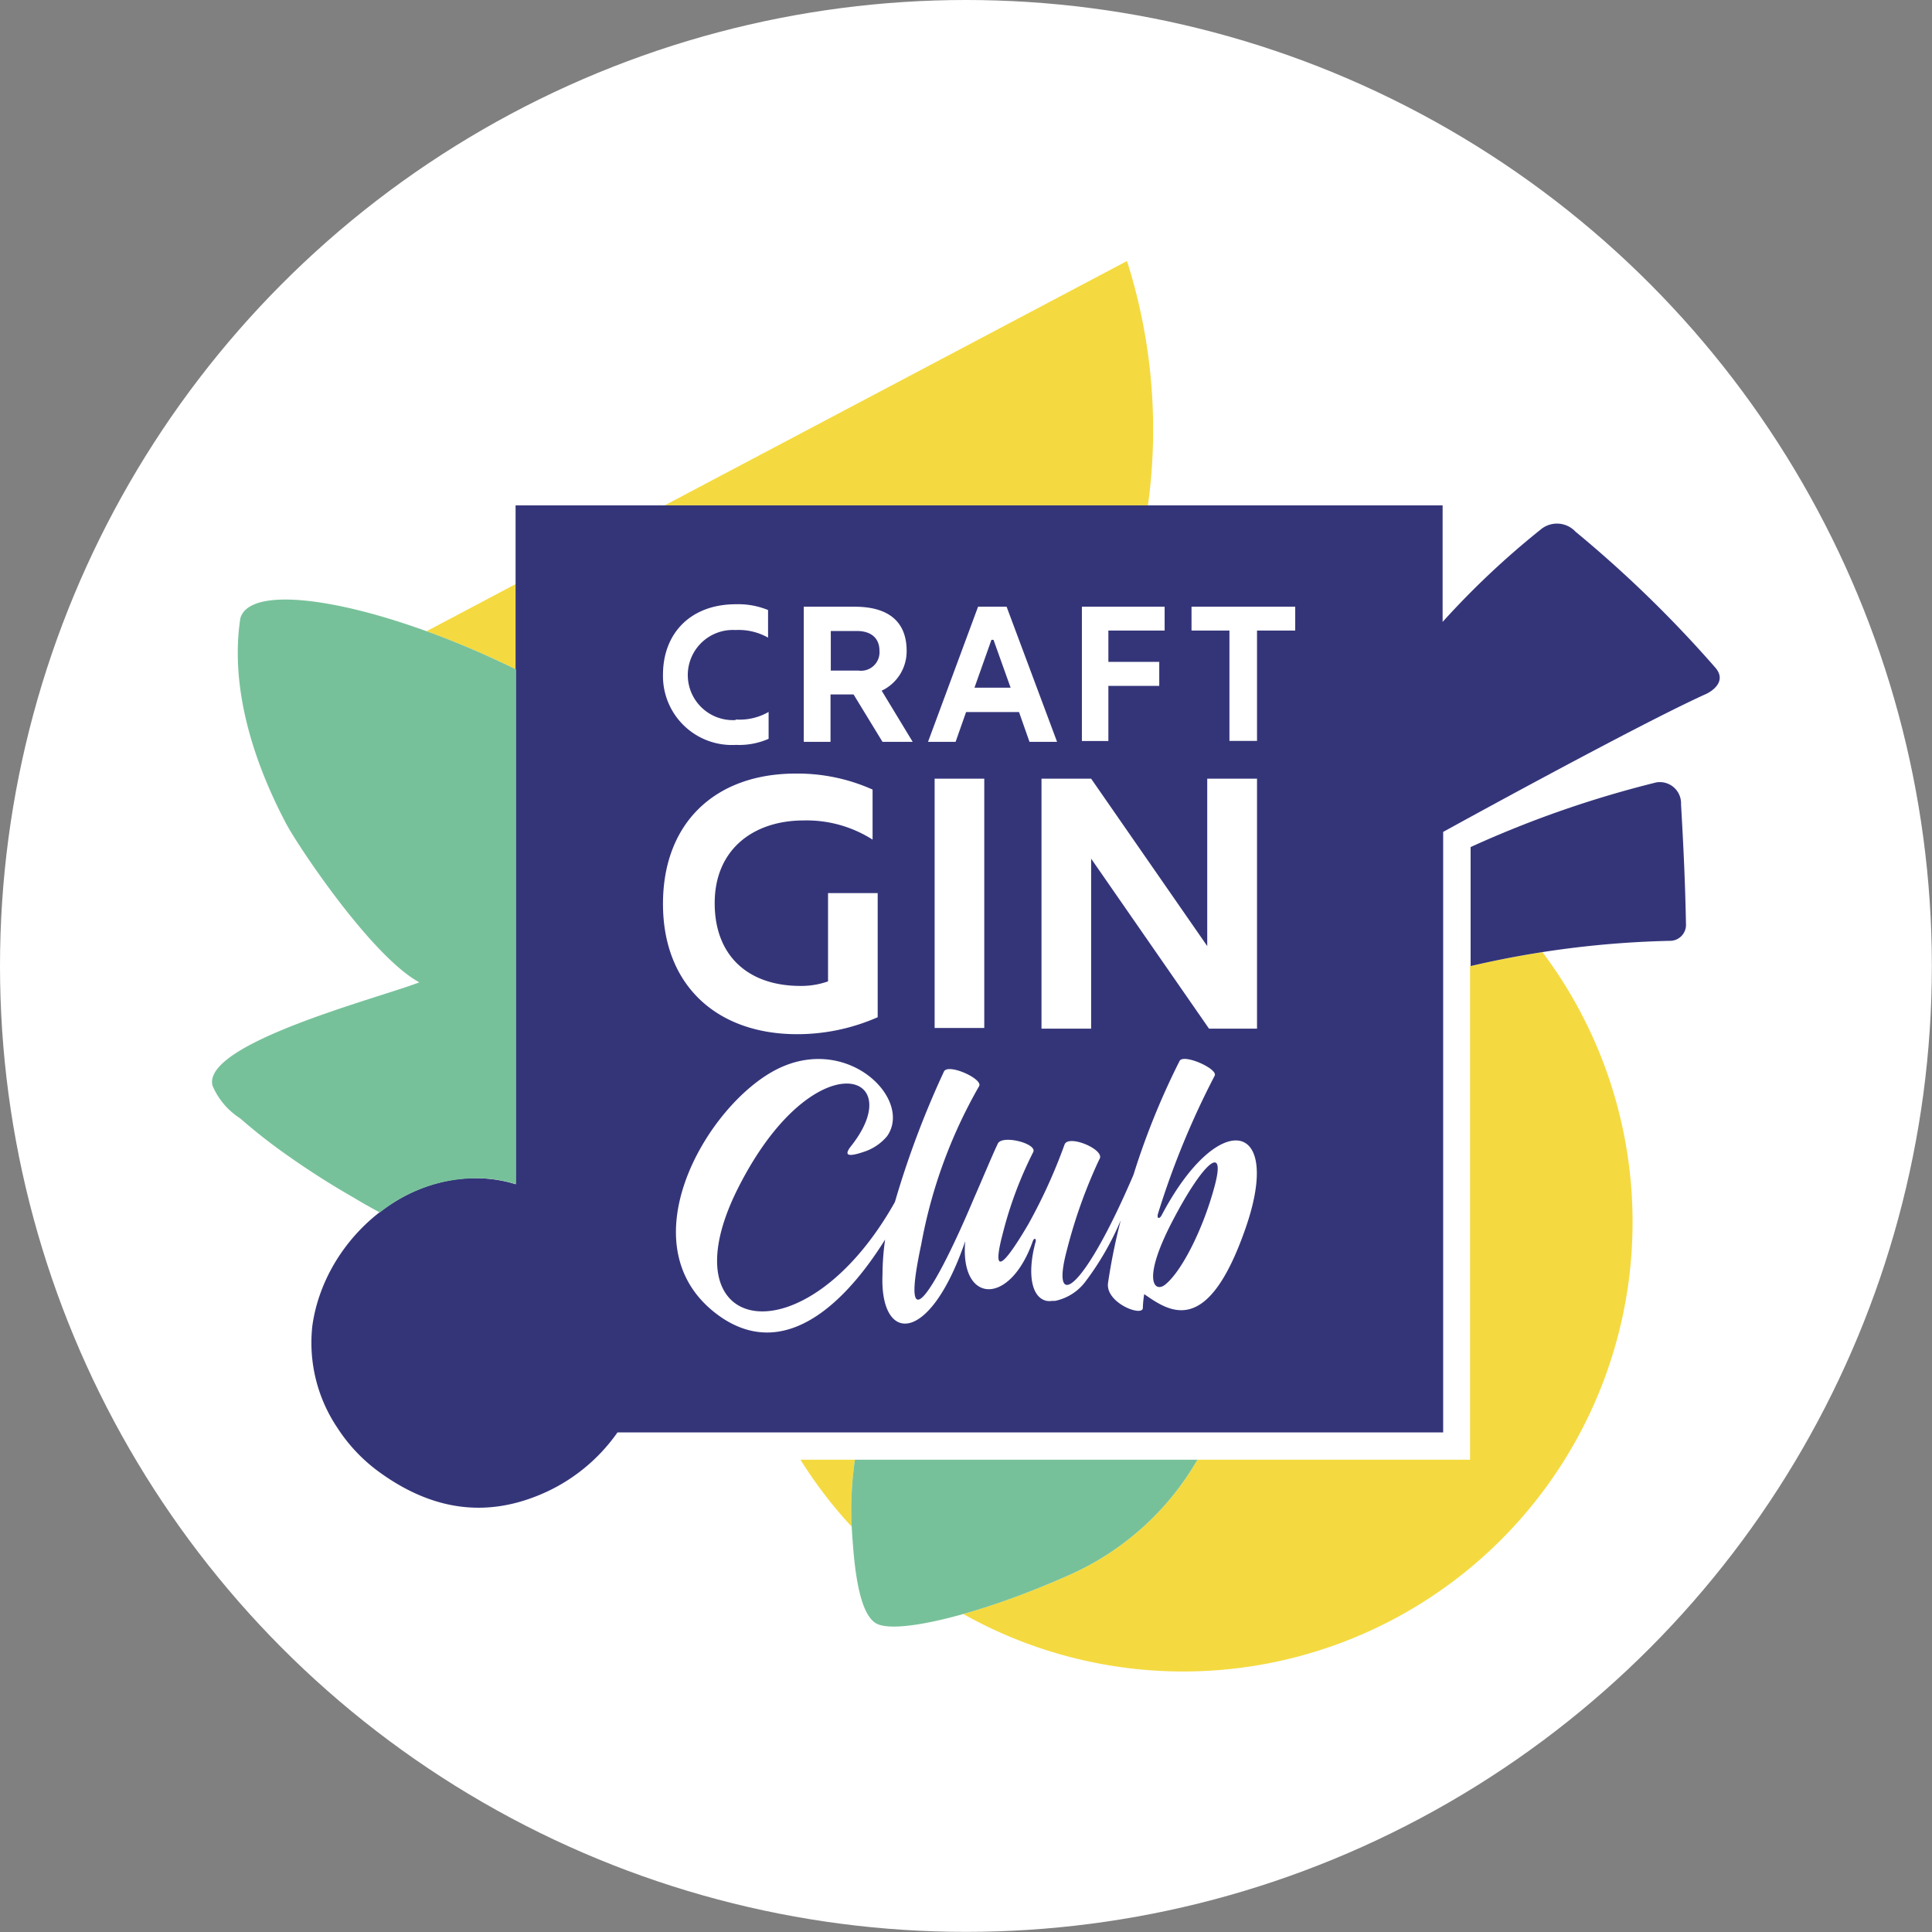 <svg xmlns="http://www.w3.org/2000/svg" viewBox="0 0 140.11 140.11"><rect x="0" y="0" width="140.11" height="140.11" fill="#808080" stroke="none"/><defs><style>.cls-1{fill:#fff;}.cls-2{fill:#f4da40;}.cls-3{fill:#77c19a;}.cls-4{fill:#343579;}</style></defs><g id="Layer_2" data-name="Layer 2"><g id="Layer_1-2" data-name="Layer 1"><circle class="cls-1" cx="70.05" cy="70.05" r="70.05"/><path class="cls-2" d="M62,105.86a25.52,25.52,0,0,0-.25,4.62v.22a32.28,32.28,0,0,1-3.7-4.84Zm44.61-35.8v35.8H86.84a20.17,20.17,0,0,1-9.41,8.41,57.33,57.33,0,0,1-7.57,2.78,32.59,32.59,0,0,0,42-48C110.09,69.33,108.35,69.66,106.65,70.06Z"/><path class="cls-2" d="M37.43,48.55V42.34l-6.5,3.44A64.52,64.52,0,0,1,37.43,48.55Z"/><path class="cls-2" d="M81.73,18.93,48.2,36.65H83.25A40.3,40.3,0,0,0,81.73,18.93Z"/><path class="cls-3" d="M63.49,117.7c1.42.92,7.78-.68,13.94-3.43a20.17,20.17,0,0,0,9.41-8.41H62a25.52,25.52,0,0,0-.25,4.62C61.88,112.44,62.07,116.79,63.49,117.7Z"/><path class="cls-4" d="M123.72,50.33c-3.89,1.75-13.73,7.07-19.06,10v43.55H44.78a12.93,12.93,0,0,1-6,4.67c-4.06,1.56-7.8.74-11.31-1.82a12,12,0,0,1-3-3.18,11.05,11.05,0,0,1-1.82-7.39c.83-6,6.41-11.07,12.4-10.7a9.57,9.57,0,0,1,2.34.42V36.65h67.23V45.1a60.49,60.49,0,0,1,7.1-6.69,1.84,1.84,0,0,1,2.54.15,86.87,86.87,0,0,1,10.13,9.85C125.28,49.43,124.1,50.16,123.72,50.33Zm-3.6,6.41a76.7,76.7,0,0,0-13.47,4.69v8.63a70.3,70.3,0,0,1,14.46-1.83,1.16,1.16,0,0,0,1.16-1.14c-.06-3.09-.18-5.65-.36-8.75A1.54,1.54,0,0,0,120.12,56.74Z"/><path class="cls-3" d="M27.55,87.93a11.26,11.26,0,0,1,7.54-2.47,9.57,9.57,0,0,1,2.34.42V48.55c-9.8-4.81-19.21-6.53-20-3.71-.78,5.1,1,10.49,3.31,14.87.85,1.62,6.2,9.65,9.67,11.53-2.94,1.14-15.76,4.43-15,7.49a5.24,5.24,0,0,0,2,2.37c.85.74,1.73,1.45,2.64,2.12a59.51,59.51,0,0,0,5.63,3.65C26.27,87.23,26.91,87.59,27.55,87.93Z"/><path class="cls-1" d="M65.75,47.2C65.75,45,64.33,44,62,44H58.29V53.8h1.94V50.36H61.9L64,53.8h2.19l-2.25-3.71A3.16,3.16,0,0,0,65.75,47.2Zm-3.5,1.43h-2V45.76h1.89c1,0,1.64.49,1.64,1.44A1.34,1.34,0,0,1,62.25,48.63Zm-8.88,3.55a4.21,4.21,0,0,0,2.37-.55v1.95a5.31,5.31,0,0,1-2.37.44,5,5,0,0,1-5.29-5.09c0-3,2-5.11,5.29-5.11a5.71,5.71,0,0,1,2.33.42v2a4.36,4.36,0,0,0-2.37-.55,3.27,3.27,0,1,0,0,6.53ZM78.46,44h6v1.73H80.38V48h3.69v1.74H80.38v4H78.46Zm15.47,0v1.73H91.16v8h-2v-8H86.41V44Zm-23,0L67.3,53.8h2l.76-2.16H73.9l.76,2.16h2L73,44Zm-.26,5.87,1.23-3.47h.15l1.24,3.47ZM48.08,65.55c0-5.87,3.78-9.45,9.63-9.45a13.31,13.31,0,0,1,5.57,1.16v3.63a8.89,8.89,0,0,0-5-1.39c-3.61,0-6.45,2.07-6.45,6,0,3.83,2.44,6,6.22,6a5.82,5.82,0,0,0,2-.33V64.77h3.6v9A14.46,14.46,0,0,1,57.81,75C52,75,48.08,71.47,48.08,65.55Zm19.7,9h3.6V56.47h-3.6ZM87.55,56.47V68.61L79.13,56.47h-3.6V74.6h3.6V62.27L87.68,74.6h3.48V56.47ZM84.26,88.1l0,0c-.17.34-.39.29-.28-.09a60.23,60.23,0,0,1,4.11-10c.26-.5-2.29-1.63-2.55-1.06a54.09,54.09,0,0,0-3.34,8.25c-3.74,8.73-6,9.87-4.84,5.5a37,37,0,0,1,2.31-6.51l.09-.18c.3-.68-2.3-1.76-2.56-1a39.34,39.34,0,0,1-2.63,5.78c-1.47,2.5-2.8,4.27-1.84.63a28.45,28.45,0,0,1,2.2-5.87c.31-.62-2.26-1.28-2.57-.61-.47,1-1,2.3-1.72,3.94-2.9,6.89-5.42,10.77-3.83,3.36A36,36,0,0,1,71,78.78c.35-.52-2.27-1.71-2.55-1.06a66.69,66.69,0,0,0-3.55,9.45h0c-6.56,11.69-16.77,9.7-11.38-1s12.48-8.5,8.22-3.08c-.58.72-.25.83.88.45a3.66,3.66,0,0,0,1.71-1.14c1.89-2.68-2.86-7.45-8-4.85s-11.21,13.07-4,18c5.12,3.44,9.64-2.09,11.86-5.66A18.21,18.21,0,0,0,64,92.41c-.22,5,3.38,5.25,6-2.4l0,0c-.41,4.51,3.21,4.78,4.9,0,.09-.25.27-.22.2.07h0a2.5,2.5,0,0,0-.07.26c-.49,2-.26,3.75.87,4a1.53,1.53,0,0,0,.43,0h.19a3.69,3.69,0,0,0,2.22-1.43,20.81,20.81,0,0,0,2.54-4.42,43.12,43.12,0,0,0-.93,4.59c-.14,1.44,2.53,2.44,2.53,1.77a7.35,7.35,0,0,1,.1-1c1.88,1.32,4.6,3.13,7.35-4.78S88.34,80.38,84.26,88.1ZM88.09,86c-.83,3.13-2.4,6.22-3.6,7.17-.77.6-1.71-.31.55-4.64S88.92,82.91,88.09,86Z"/></g></g></svg>